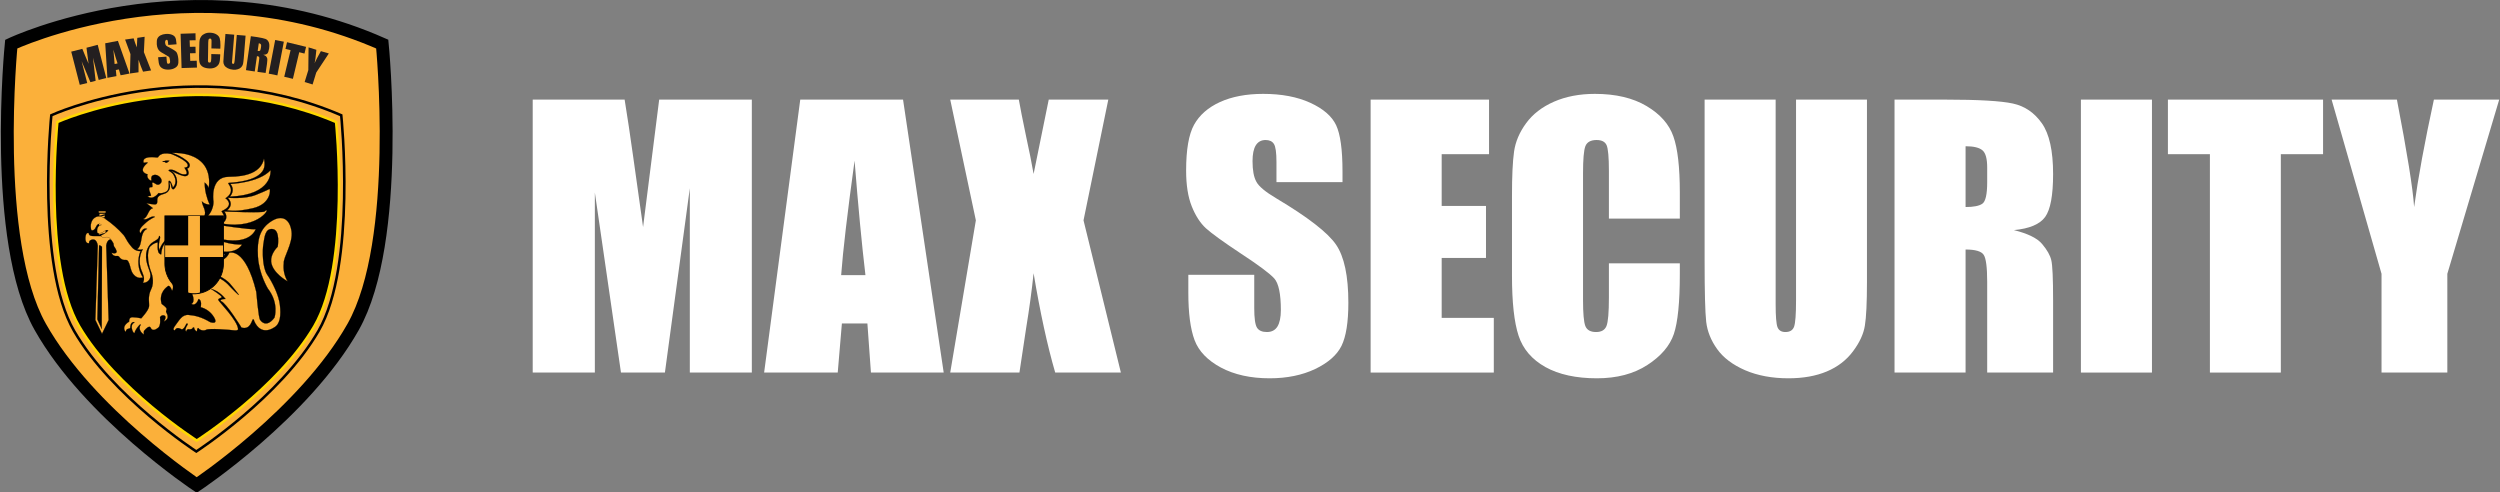 <?xml version="1.0" encoding="UTF-8"?>
<svg xmlns="http://www.w3.org/2000/svg" xmlns:xlink="http://www.w3.org/1999/xlink" width="320px" height="63px" viewBox="0 0 320 63" version="1.1">
  <rect x="0" y="0" width="320" height="63" fill="#808080" stroke="none"/>
  <defs>
    <g>
      <symbol overflow="visible" id="glyph0-0">
        <path style="stroke:none;" d="M 0.672 -0.172 L -0.188 -3.531 L 2.5 -4.219 L 3.359 -0.859 Z M 0.734 -0.281 L 3.25 -0.938 L 2.422 -4.109 L -0.094 -3.453 Z M 0.734 -0.281 "></path>
      </symbol>
      <symbol overflow="visible" id="glyph0-1">
        <path style="stroke:none;" d="M 2.531 -5.188 L 3.625 -0.938 L 2.656 -0.688 L 1.922 -3.547 L 2.266 -0.578 L 1.594 -0.406 L 0.469 -3.094 L 1.188 -0.297 L 0.234 -0.062 L -0.859 -4.312 L 0.562 -4.672 C 0.664 -4.422 0.785 -4.129 0.922 -3.797 L 1.359 -2.766 L 1.094 -4.812 Z M 2.531 -5.188 "></path>
      </symbol>
      <symbol overflow="visible" id="glyph1-0">
        <path style="stroke:none;" d="M 0.672 -0.125 L 0 -3.531 L 2.734 -4.078 L 3.406 -0.672 Z M 0.75 -0.25 L 3.297 -0.734 L 2.656 -3.953 L 0.109 -3.469 Z M 0.75 -0.25 "></path>
      </symbol>
      <symbol overflow="visible" id="glyph1-1">
        <path style="stroke:none;" d="M 1.312 -4.734 L 2.797 -0.547 L 1.656 -0.328 L 1.438 -1.078 L 1.047 -1 L 1.125 -0.219 L -0.031 0 L -0.312 -4.422 Z M 1.266 -1.844 C 1.109 -2.312 0.93 -2.898 0.734 -3.609 C 0.797 -2.754 0.848 -2.141 0.891 -1.766 Z M 1.266 -1.844 "></path>
      </symbol>
      <symbol overflow="visible" id="glyph2-0">
        <path style="stroke:none;" d="M 0.688 -0.094 L 0.188 -3.531 L 2.938 -3.938 L 3.438 -0.5 Z M 0.75 -0.203 L 3.328 -0.578 L 2.859 -3.828 L 0.281 -3.453 Z M 0.75 -0.203 "></path>
      </symbol>
      <symbol overflow="visible" id="glyph2-1">
        <path style="stroke:none;" d="M 1.875 -4.703 L 1.781 -2.734 L 2.703 -0.391 L 1.672 -0.234 C 1.484 -0.66 1.289 -1.172 1.094 -1.766 C 1.102 -1.492 1.102 -1.203 1.094 -0.891 L 1.094 -0.156 L 0 0 L 0.062 -2.484 L -0.625 -4.344 L 0.469 -4.5 C 0.5 -4.375 0.562 -4.18 0.656 -3.922 C 0.738 -3.711 0.812 -3.52 0.875 -3.344 L 0.938 -4.562 Z M 1.875 -4.703 "></path>
      </symbol>
      <symbol overflow="visible" id="glyph3-0">
        <path style="stroke:none;" d="M 0.688 -0.047 L 0.422 -3.5 L 3.188 -3.719 L 3.453 -0.266 Z M 0.781 -0.156 L 3.359 -0.344 L 3.109 -3.609 L 0.531 -3.422 Z M 0.781 -0.156 "></path>
      </symbol>
      <symbol overflow="visible" id="glyph3-1">
        <path style="stroke:none;" d="M 2.406 -3.25 L 1.344 -3.172 L 1.312 -3.5 C 1.301 -3.645 1.281 -3.734 1.25 -3.766 C 1.227 -3.805 1.188 -3.828 1.125 -3.828 C 1.062 -3.816 1.016 -3.781 0.984 -3.719 C 0.953 -3.664 0.938 -3.582 0.938 -3.469 C 0.957 -3.32 0.988 -3.211 1.031 -3.141 C 1.07 -3.066 1.18 -2.988 1.359 -2.906 C 1.898 -2.645 2.242 -2.426 2.391 -2.25 C 2.516 -2.062 2.598 -1.754 2.641 -1.328 C 2.66 -1.016 2.641 -0.781 2.578 -0.625 C 2.523 -0.469 2.395 -0.332 2.188 -0.219 C 1.988 -0.102 1.75 -0.035 1.469 -0.016 C 1.164 0.004 0.906 -0.031 0.688 -0.125 C 0.469 -0.227 0.316 -0.367 0.234 -0.547 C 0.148 -0.723 0.098 -0.973 0.078 -1.297 L 0.047 -1.594 L 1.109 -1.672 L 1.156 -1.125 C 1.164 -0.969 1.188 -0.863 1.219 -0.812 C 1.25 -0.77 1.305 -0.754 1.391 -0.766 C 1.461 -0.773 1.516 -0.805 1.547 -0.859 C 1.578 -0.922 1.586 -1.008 1.578 -1.125 C 1.555 -1.383 1.508 -1.555 1.438 -1.641 C 1.352 -1.703 1.164 -1.816 0.875 -1.984 C 0.57 -2.148 0.367 -2.273 0.266 -2.359 C 0.172 -2.441 0.086 -2.551 0.016 -2.688 C -0.055 -2.82 -0.102 -3.008 -0.125 -3.25 C -0.145 -3.582 -0.117 -3.828 -0.047 -3.984 C 0.023 -4.148 0.156 -4.285 0.344 -4.391 C 0.531 -4.492 0.758 -4.555 1.031 -4.578 C 1.32 -4.598 1.578 -4.566 1.797 -4.484 C 2.016 -4.398 2.16 -4.285 2.234 -4.141 C 2.316 -4.004 2.367 -3.766 2.391 -3.422 Z M 2.406 -3.25 "></path>
      </symbol>
      <symbol overflow="visible" id="glyph4-0">
        <path style="stroke:none;" d="M 0.703 -0.016 L 0.594 -3.484 L 3.375 -3.578 L 3.484 -0.109 Z M 0.781 -0.109 L 3.391 -0.203 L 3.297 -3.484 L 0.688 -3.391 Z M 0.781 -0.109 "></path>
      </symbol>
      <symbol overflow="visible" id="glyph4-1">
        <path style="stroke:none;" d="M 0.109 -4.391 L 2.016 -4.453 L 2.031 -3.562 L 1.266 -3.547 L 1.297 -2.719 L 2.016 -2.734 L 2.031 -1.906 L 1.312 -1.891 L 1.344 -0.922 L 2.172 -0.938 L 2.203 -0.062 L 0.234 0 Z M 0.109 -4.391 "></path>
      </symbol>
      <symbol overflow="visible" id="glyph5-0">
        <path style="stroke:none;" d="M 0.688 0.016 L 0.75 -3.453 L 3.531 -3.406 L 3.469 0.062 Z M 0.781 -0.078 L 3.375 -0.031 L 3.438 -3.312 L 0.844 -3.359 Z M 0.781 -0.078 "></path>
      </symbol>
      <symbol overflow="visible" id="glyph5-1">
        <path style="stroke:none;" d="M 2.938 -2.406 L 1.797 -2.438 L 1.812 -3.203 C 1.82 -3.422 1.812 -3.555 1.781 -3.609 C 1.758 -3.672 1.707 -3.703 1.625 -3.703 C 1.531 -3.703 1.469 -3.664 1.438 -3.594 C 1.414 -3.531 1.398 -3.391 1.391 -3.172 L 1.359 -1.141 C 1.348 -0.922 1.352 -0.781 1.375 -0.719 C 1.406 -0.656 1.469 -0.625 1.562 -0.625 C 1.645 -0.625 1.695 -0.656 1.719 -0.719 C 1.75 -0.781 1.77 -0.93 1.781 -1.172 L 1.781 -1.719 L 2.922 -1.688 L 2.922 -1.516 C 2.91 -1.066 2.867 -0.75 2.797 -0.562 C 2.734 -0.375 2.594 -0.207 2.375 -0.062 C 2.156 0.07 1.883 0.133 1.562 0.125 C 1.227 0.113 0.953 0.051 0.734 -0.062 C 0.516 -0.188 0.367 -0.359 0.297 -0.578 C 0.234 -0.797 0.207 -1.125 0.219 -1.562 L 0.25 -2.844 C 0.25 -3.156 0.266 -3.391 0.297 -3.547 C 0.328 -3.703 0.395 -3.848 0.5 -3.984 C 0.602 -4.129 0.754 -4.242 0.953 -4.328 C 1.148 -4.422 1.375 -4.461 1.625 -4.453 C 1.957 -4.441 2.227 -4.367 2.438 -4.234 C 2.656 -4.109 2.797 -3.941 2.859 -3.734 C 2.922 -3.535 2.953 -3.234 2.953 -2.828 Z M 2.938 -2.406 "></path>
      </symbol>
      <symbol overflow="visible" id="glyph6-0">
        <path style="stroke:none;" d="M 0.688 0.062 L 0.969 -3.391 L 3.734 -3.172 L 3.453 0.281 Z M 0.781 -0.031 L 3.359 0.188 L 3.641 -3.078 L 1.062 -3.297 Z M 0.781 -0.031 "></path>
      </symbol>
      <symbol overflow="visible" id="glyph6-1">
        <path style="stroke:none;" d="M 3.156 -4.141 L 2.922 -1.219 C 2.891 -0.883 2.859 -0.648 2.828 -0.516 C 2.797 -0.379 2.723 -0.242 2.609 -0.109 C 2.492 0.016 2.348 0.102 2.172 0.156 C 1.992 0.219 1.789 0.238 1.562 0.219 C 1.301 0.195 1.07 0.133 0.875 0.031 C 0.676 -0.07 0.531 -0.195 0.438 -0.344 C 0.352 -0.488 0.312 -0.641 0.312 -0.797 C 0.312 -0.953 0.332 -1.281 0.375 -1.781 L 0.578 -4.359 L 1.703 -4.266 L 1.438 -0.984 C 1.414 -0.797 1.41 -0.676 1.422 -0.625 C 1.441 -0.57 1.488 -0.539 1.562 -0.531 C 1.625 -0.52 1.664 -0.539 1.688 -0.594 C 1.719 -0.656 1.742 -0.797 1.766 -1.016 L 2.031 -4.234 Z M 3.156 -4.141 "></path>
      </symbol>
      <symbol overflow="visible" id="glyph7-0">
        <path style="stroke:none;" d="M 0.688 0.094 L 1.188 -3.344 L 3.938 -2.938 L 3.438 0.5 Z M 0.781 0.016 L 3.359 0.391 L 3.828 -2.859 L 1.25 -3.234 Z M 0.781 0.016 "></path>
      </symbol>
      <symbol overflow="visible" id="glyph7-1">
        <path style="stroke:none;" d="M 0.859 -4.312 L 1.641 -4.203 C 2.18 -4.117 2.539 -4.039 2.719 -3.969 C 2.895 -3.906 3.031 -3.781 3.125 -3.594 C 3.227 -3.414 3.254 -3.141 3.203 -2.766 C 3.148 -2.422 3.07 -2.195 2.969 -2.094 C 2.863 -1.988 2.691 -1.938 2.453 -1.938 C 2.66 -1.863 2.797 -1.773 2.859 -1.672 C 2.93 -1.566 2.969 -1.473 2.969 -1.391 C 2.977 -1.316 2.961 -1.102 2.922 -0.75 L 2.75 0.391 L 1.703 0.25 L 1.906 -1.188 C 1.945 -1.426 1.953 -1.578 1.922 -1.641 C 1.891 -1.703 1.797 -1.742 1.641 -1.766 L 1.359 0.203 L 0.234 0.031 Z M 1.875 -3.406 L 1.734 -2.422 C 1.859 -2.41 1.945 -2.414 2 -2.438 C 2.062 -2.469 2.109 -2.582 2.141 -2.781 L 2.172 -3.016 C 2.191 -3.148 2.176 -3.242 2.125 -3.297 C 2.082 -3.359 2 -3.395 1.875 -3.406 Z M 1.875 -3.406 "></path>
      </symbol>
      <symbol overflow="visible" id="glyph8-0">
        <path style="stroke:none;" d="M 0.672 0.125 L 1.328 -3.281 L 4.062 -2.75 L 3.406 0.656 Z M 0.781 0.047 L 3.328 0.547 L 3.953 -2.672 L 1.406 -3.172 Z M 0.781 0.047 "></path>
      </symbol>
      <symbol overflow="visible" id="glyph8-1">
        <path style="stroke:none;" d="M 2.172 -4.047 L 1.344 0.266 L 0.234 0.047 L 1.062 -4.266 Z M 2.172 -4.047 "></path>
      </symbol>
      <symbol overflow="visible" id="glyph9-0">
        <path style="stroke:none;" d="M 0.672 0.156 L 1.469 -3.219 L 4.172 -2.578 L 3.375 0.797 Z M 0.781 0.094 L 3.297 0.688 L 4.062 -2.5 L 1.547 -3.094 Z M 0.781 0.094 "></path>
      </symbol>
      <symbol overflow="visible" id="glyph9-1">
        <path style="stroke:none;" d="M 3.484 -3.672 L 3.281 -2.812 L 2.609 -2.984 L 1.797 0.422 L 0.688 0.156 L 1.5 -3.25 L 0.844 -3.406 L 1.047 -4.266 Z M 3.484 -3.672 "></path>
      </symbol>
      <symbol overflow="visible" id="glyph10-0">
        <path style="stroke:none;" d="M 0.672 0.203 L 1.688 -3.125 L 4.344 -2.328 L 3.328 1 Z M 0.781 0.125 L 3.281 0.891 L 4.234 -2.266 L 1.734 -3.031 Z M 0.781 0.125 "></path>
      </symbol>
      <symbol overflow="visible" id="glyph10-1">
        <path style="stroke:none;" d="M 3.828 -3.438 L 2.219 -1 L 1.75 0.531 L 0.734 0.219 L 1.203 -1.312 L 1.234 -4.219 L 2.234 -3.906 C 2.16 -3.039 2.082 -2.469 2 -2.188 C 2.195 -2.613 2.469 -3.129 2.812 -3.734 Z M 3.828 -3.438 "></path>
      </symbol>
      <symbol overflow="visible" id="glyph11-0">
        <path style="stroke:none;" d="M 5.531 0 L 5.531 -27.625 L 27.641 -27.625 L 27.641 0 Z M 6.219 -0.688 L 26.953 -0.688 L 26.953 -26.938 L 6.219 -26.938 Z M 6.219 -0.688 "></path>
      </symbol>
      <symbol overflow="visible" id="glyph11-1">
        <path style="stroke:none;" d="M 29.859 -34.938 L 29.859 0 L 21.922 0 L 21.922 -23.594 L 18.734 0 L 13.109 0 L 9.766 -23.047 L 9.766 0 L 1.812 0 L 1.812 -34.938 L 13.578 -34.938 C 13.922 -32.844 14.289 -30.367 14.688 -27.516 L 15.938 -18.625 L 18 -34.938 Z M 29.859 -34.938 "></path>
      </symbol>
      <symbol overflow="visible" id="glyph11-2">
        <path style="stroke:none;" d="M 17.516 -34.938 L 22.719 0 L 13.406 0 L 12.953 -6.281 L 9.688 -6.281 L 9.156 0 L -0.266 0 L 4.359 -34.938 Z M 12.703 -12.469 C 12.234 -16.426 11.77 -21.312 11.312 -27.125 C 10.395 -20.445 9.82 -15.562 9.594 -12.469 Z M 12.703 -12.469 "></path>
      </symbol>
      <symbol overflow="visible" id="glyph11-3">
        <path style="stroke:none;" d="M 20.234 -34.938 L 17.062 -19.484 L 21.844 0 L 13.438 0 C 12.426 -3.477 11.504 -7.719 10.672 -12.719 C 10.441 -10.508 10.125 -8.172 9.719 -5.703 L 8.859 0 L 0 0 L 3.281 -19.484 L 0 -34.938 L 8.781 -34.938 C 8.945 -33.977 9.266 -32.375 9.734 -30.125 C 10.109 -28.414 10.422 -26.848 10.672 -25.422 L 12.609 -34.938 Z M 20.234 -34.938 "></path>
      </symbol>
      <symbol overflow="visible" id="glyph11-4">
        <path style="stroke:none;" d=""></path>
      </symbol>
      <symbol overflow="visible" id="glyph11-5">
        <path style="stroke:none;" d="M 21.078 -24.375 L 12.625 -24.375 L 12.625 -26.953 C 12.625 -28.16 12.516 -28.93 12.297 -29.266 C 12.086 -29.598 11.734 -29.766 11.234 -29.766 C 10.68 -29.766 10.266 -29.539 9.984 -29.094 C 9.703 -28.645 9.562 -27.969 9.562 -27.062 C 9.562 -25.895 9.723 -25.02 10.047 -24.438 C 10.348 -23.844 11.203 -23.129 12.609 -22.297 C 16.648 -19.891 19.195 -17.914 20.25 -16.375 C 21.301 -14.844 21.828 -12.363 21.828 -8.938 C 21.828 -6.445 21.535 -4.609 20.953 -3.422 C 20.367 -2.242 19.242 -1.254 17.578 -0.453 C 15.91 0.336 13.969 0.734 11.75 0.734 C 9.312 0.734 7.234 0.273 5.516 -0.641 C 3.797 -1.566 2.672 -2.738 2.141 -4.156 C 1.609 -5.582 1.344 -7.609 1.344 -10.234 L 1.344 -12.516 L 9.781 -12.516 L 9.781 -8.266 C 9.781 -6.953 9.898 -6.109 10.141 -5.734 C 10.379 -5.367 10.801 -5.188 11.406 -5.188 C 12.008 -5.188 12.457 -5.422 12.75 -5.891 C 13.039 -6.367 13.188 -7.07 13.188 -8 C 13.188 -10.062 12.906 -11.41 12.344 -12.047 C 11.77 -12.68 10.352 -13.738 8.094 -15.219 C 5.832 -16.719 4.332 -17.801 3.594 -18.469 C 2.863 -19.145 2.258 -20.082 1.781 -21.281 C 1.301 -22.477 1.062 -24.004 1.062 -25.859 C 1.062 -28.535 1.398 -30.488 2.078 -31.719 C 2.766 -32.957 3.867 -33.926 5.391 -34.625 C 6.922 -35.32 8.766 -35.672 10.922 -35.672 C 13.285 -35.672 15.297 -35.289 16.953 -34.531 C 18.617 -33.77 19.723 -32.812 20.266 -31.656 C 20.805 -30.5 21.078 -28.531 21.078 -25.75 Z M 21.078 -24.375 "></path>
      </symbol>
      <symbol overflow="visible" id="glyph11-6">
        <path style="stroke:none;" d="M 1.812 -34.938 L 16.969 -34.938 L 16.969 -27.953 L 10.906 -27.953 L 10.906 -21.328 L 16.578 -21.328 L 16.578 -14.672 L 10.906 -14.672 L 10.906 -7 L 17.578 -7 L 17.578 0 L 1.812 0 Z M 1.812 -34.938 "></path>
      </symbol>
      <symbol overflow="visible" id="glyph11-7">
        <path style="stroke:none;" d="M 23.031 -19.703 L 13.953 -19.703 L 13.953 -25.797 C 13.953 -27.566 13.852 -28.672 13.656 -29.109 C 13.457 -29.547 13.031 -29.766 12.375 -29.766 C 11.625 -29.766 11.145 -29.5 10.938 -28.969 C 10.738 -28.438 10.641 -27.285 10.641 -25.516 L 10.641 -9.281 C 10.641 -7.582 10.738 -6.473 10.938 -5.953 C 11.145 -5.441 11.602 -5.188 12.312 -5.188 C 12.988 -5.188 13.43 -5.441 13.641 -5.953 C 13.848 -6.473 13.953 -7.691 13.953 -9.609 L 13.953 -13.984 L 23.031 -13.984 L 23.031 -12.625 C 23.031 -9.008 22.773 -6.445 22.266 -4.938 C 21.754 -3.426 20.625 -2.102 18.875 -0.969 C 17.133 0.164 14.984 0.734 12.422 0.734 C 9.754 0.734 7.555 0.254 5.828 -0.703 C 4.098 -1.672 2.953 -3.008 2.391 -4.719 C 1.828 -6.426 1.547 -8.988 1.547 -12.406 L 1.547 -22.625 C 1.547 -25.133 1.633 -27.02 1.812 -28.281 C 1.988 -29.539 2.504 -30.754 3.359 -31.922 C 4.211 -33.086 5.398 -34.004 6.922 -34.672 C 8.441 -35.336 10.188 -35.672 12.156 -35.672 C 14.832 -35.672 17.039 -35.148 18.781 -34.109 C 20.52 -33.078 21.66 -31.785 22.203 -30.234 C 22.754 -28.691 23.031 -26.289 23.031 -23.031 Z M 23.031 -19.703 "></path>
      </symbol>
      <symbol overflow="visible" id="glyph11-8">
        <path style="stroke:none;" d="M 22.469 -34.938 L 22.469 -11.594 C 22.469 -8.945 22.379 -7.086 22.203 -6.016 C 22.035 -4.941 21.523 -3.836 20.672 -2.703 C 19.828 -1.578 18.711 -0.723 17.328 -0.141 C 15.941 0.441 14.305 0.734 12.422 0.734 C 10.328 0.734 8.477 0.391 6.875 -0.297 C 5.281 -0.992 4.086 -1.895 3.297 -3 C 2.504 -4.102 2.035 -5.27 1.891 -6.5 C 1.754 -7.738 1.688 -10.328 1.688 -14.266 L 1.688 -34.938 L 10.781 -34.938 L 10.781 -8.734 C 10.781 -7.211 10.859 -6.238 11.016 -5.812 C 11.18 -5.395 11.52 -5.188 12.031 -5.188 C 12.602 -5.188 12.973 -5.414 13.141 -5.875 C 13.305 -6.344 13.391 -7.445 13.391 -9.188 L 13.391 -34.938 Z M 22.469 -34.938 "></path>
      </symbol>
      <symbol overflow="visible" id="glyph11-9">
        <path style="stroke:none;" d="M 1.812 -34.938 L 8.25 -34.938 C 12.539 -34.938 15.441 -34.77 16.953 -34.438 C 18.473 -34.113 19.711 -33.27 20.672 -31.906 C 21.629 -30.551 22.109 -28.383 22.109 -25.406 C 22.109 -22.688 21.77 -20.859 21.094 -19.922 C 20.414 -18.984 19.082 -18.422 17.094 -18.234 C 18.895 -17.785 20.102 -17.188 20.719 -16.438 C 21.344 -15.695 21.727 -15.016 21.875 -14.391 C 22.031 -13.766 22.109 -12.039 22.109 -9.219 L 22.109 0 L 13.672 0 L 13.672 -11.609 C 13.672 -13.484 13.52 -14.641 13.219 -15.078 C 12.926 -15.523 12.156 -15.75 10.906 -15.75 L 10.906 0 L 1.812 0 Z M 10.906 -28.969 L 10.906 -21.188 C 11.926 -21.188 12.641 -21.328 13.047 -21.609 C 13.461 -21.891 13.672 -22.801 13.672 -24.344 L 13.672 -26.266 C 13.672 -27.367 13.473 -28.094 13.078 -28.438 C 12.68 -28.789 11.957 -28.969 10.906 -28.969 Z M 10.906 -28.969 "></path>
      </symbol>
      <symbol overflow="visible" id="glyph11-10">
        <path style="stroke:none;" d="M 10.906 -34.938 L 10.906 0 L 1.812 0 L 1.812 -34.938 Z M 10.906 -34.938 "></path>
      </symbol>
      <symbol overflow="visible" id="glyph11-11">
        <path style="stroke:none;" d="M 20.125 -34.938 L 20.125 -27.953 L 14.719 -27.953 L 14.719 0 L 5.641 0 L 5.641 -27.953 L 0.266 -27.953 L 0.266 -34.938 Z M 20.125 -34.938 "></path>
      </symbol>
      <symbol overflow="visible" id="glyph11-12">
        <path style="stroke:none;" d="M 21.188 -34.938 L 14.547 -12.641 L 14.547 0 L 6.125 0 L 6.125 -12.641 L -0.266 -34.938 L 8.094 -34.938 C 9.406 -28.133 10.141 -23.551 10.297 -21.188 C 10.805 -24.914 11.648 -29.5 12.828 -34.938 Z M 21.188 -34.938 "></path>
      </symbol>
    </g>
  </defs>
  <g id="surface1">
    <path style="fill-rule:nonzero;fill:rgb(98.431%,69.02%,22.745%);fill-opacity:1;stroke-width:15;stroke-linecap:butt;stroke-linejoin:miter;stroke:rgb(0%,0%,0%);stroke-opacity:1;stroke-miterlimit:10;" d="M 443.813 51.3 C 443.813 51.3 466.696 279.677 409.986 380.356 C 353.311 481 227.917 564.366 227.917 564.366 C 227.917 564.366 102.523 481 45.848 380.356 C -10.826 279.712 12.092 51.335 12.092 51.335 C 12.092 51.335 220.526 -47.247 443.813 51.3 Z M 443.813 51.3 " transform="matrix(0.11,0,0,0.11,0.108,0)"></path>
    <path style="fill-rule:nonzero;fill:rgb(0%,0%,0%);fill-opacity:1;stroke-width:3;stroke-linecap:butt;stroke-linejoin:miter;stroke:rgb(99.608%,84.314%,0%);stroke-opacity:1;stroke-miterlimit:10;" d="M 390.123 141.989 C 390.123 141.989 407.356 307.015 364.753 379.716 C 322.185 452.452 227.953 512.64 227.953 512.64 C 227.953 512.64 133.685 452.417 91.117 379.716 C 48.549 306.979 65.746 141.989 65.746 141.989 C 65.746 141.989 222.374 70.781 390.123 141.989 Z M 390.123 141.989 " transform="matrix(0.11,0,0,0.11,0.108,0)"></path>
    <path style="fill:none;stroke-width:3;stroke-linecap:butt;stroke-linejoin:miter;stroke:rgb(0%,0%,0%);stroke-opacity:1;stroke-miterlimit:10;" d="M 396.093 134.132 C 396.093 134.132 414.001 308.295 369.728 385.013 C 325.454 461.731 227.455 525.367 227.455 525.367 C 227.455 525.367 129.456 461.802 85.147 385.013 C 40.874 308.188 58.747 134.132 58.747 134.132 C 58.747 134.132 221.663 59.014 396.093 134.132 Z M 396.093 134.132 " transform="matrix(0.11,0,0,0.11,0.108,0)"></path>
    <g style="fill:rgb(13.725%,12.157%,12.549%);fill-opacity:1;">
      <use xlink:href="#glyph0-1" x="9.976" y="10.923"></use>
    </g>
    <g style="fill:rgb(13.725%,12.157%,12.549%);fill-opacity:1;">
      <use xlink:href="#glyph1-1" x="13.78" y="9.963"></use>
    </g>
    <g style="fill:rgb(13.725%,12.157%,12.549%);fill-opacity:1;">
      <use xlink:href="#glyph2-1" x="16.637" y="9.408"></use>
    </g>
    <g style="fill:rgb(13.725%,12.157%,12.549%);fill-opacity:1;">
      <use xlink:href="#glyph3-1" x="20.192" y="8.922"></use>
    </g>
    <g style="fill:rgb(13.725%,12.157%,12.549%);fill-opacity:1;">
      <use xlink:href="#glyph4-1" x="23.008" y="8.712"></use>
    </g>
    <g style="fill:rgb(13.725%,12.157%,12.549%);fill-opacity:1;">
      <use xlink:href="#glyph5-1" x="25.263" y="8.638"></use>
    </g>
    <g style="fill:rgb(13.725%,12.157%,12.549%);fill-opacity:1;">
      <use xlink:href="#glyph6-1" x="28.278" y="8.704"></use>
    </g>
    <g style="fill:rgb(13.725%,12.157%,12.549%);fill-opacity:1;">
      <use xlink:href="#glyph7-1" x="31.249" y="8.947"></use>
    </g>
    <g style="fill:rgb(13.725%,12.157%,12.549%);fill-opacity:1;">
      <use xlink:href="#glyph8-1" x="34.161" y="9.384"></use>
    </g>
    <g style="fill:rgb(13.725%,12.157%,12.549%);fill-opacity:1;">
      <use xlink:href="#glyph9-1" x="35.694" y="9.669"></use>
    </g>
    <g style="fill:rgb(13.725%,12.157%,12.549%);fill-opacity:1;">
      <use xlink:href="#glyph10-1" x="38.262" y="10.281"></use>
    </g>
    <path style="fill-rule:nonzero;fill:rgb(98.431%,69.02%,22.745%);fill-opacity:1;stroke-width:0.25;stroke-linecap:butt;stroke-linejoin:miter;stroke:rgb(0%,0%,0%);stroke-opacity:1;stroke-miterlimit:10;" d="M 122.101 270.789 L 114.177 273.064 C 113.253 269.474 113.396 269.26 116.807 268.3 C 118.264 267.909 119.756 267.483 121.213 267.127 C 121.355 267.127 121.497 267.127 121.923 267.198 Z M 122.101 270.789 " transform="matrix(0.11,0,0,0.11,0.108,0)"></path>
    <path style="fill-rule:nonzero;fill:rgb(98.431%,69.02%,22.745%);fill-opacity:1;stroke-width:0.25;stroke-linecap:butt;stroke-linejoin:miter;stroke:rgb(0%,0%,0%);stroke-opacity:1;stroke-miterlimit:10;" d="M 121.461 262.221 C 122.137 265.634 122.137 265.634 118.868 266.558 L 114.284 267.838 C 113.467 264.745 113.68 264.425 116.7 263.572 Z M 121.461 262.221 " transform="matrix(0.11,0,0,0.11,0.108,0)"></path>
    <path style="fill-rule:nonzero;fill:rgb(98.431%,69.02%,22.745%);fill-opacity:1;stroke-width:0.25;stroke-linecap:butt;stroke-linejoin:miter;stroke:rgb(0%,0%,0%);stroke-opacity:1;stroke-miterlimit:10;" d="M 121.355 257.884 C 122.243 260.159 121.497 261.368 119.045 261.759 C 117.482 262.008 115.989 262.541 114.462 262.932 C 113.68 260.693 114.319 259.484 116.771 259.093 C 118.335 258.844 119.863 258.311 121.355 257.884 Z M 121.355 257.884 " transform="matrix(0.11,0,0,0.11,0.108,0)"></path>
    <path style="fill-rule:nonzero;fill:rgb(98.431%,69.02%,22.745%);fill-opacity:1;stroke-width:0.25;stroke-linecap:butt;stroke-linejoin:miter;stroke:rgb(0%,0%,0%);stroke-opacity:1;stroke-miterlimit:10;" d="M 114.533 258.524 C 113.715 256.462 114.533 255.502 116.629 255.111 C 118.157 254.827 119.614 254.293 121.248 253.867 C 121.923 255.68 121.71 256.817 119.543 257.209 C 117.837 257.493 116.203 258.097 114.533 258.524 Z M 114.533 258.524 " transform="matrix(0.11,0,0,0.11,0.108,0)"></path>
    <path style="fill-rule:nonzero;fill:rgb(98.431%,69.02%,22.745%);fill-opacity:1;stroke-width:0.25;stroke-linecap:butt;stroke-linejoin:miter;stroke:rgb(0%,0%,0%);stroke-opacity:1;stroke-miterlimit:10;" d="M 117.873 247.717 C 116.807 247.788 115.741 247.788 114.675 247.681 C 114.213 247.61 113.858 246.97 113.467 246.579 C 113.858 246.259 114.213 245.655 114.639 245.655 C 116.842 245.584 119.081 245.584 121.319 245.655 C 121.852 245.655 122.314 246.117 122.314 246.65 C 122.314 247.219 121.852 247.645 121.319 247.645 C 120.182 247.752 119.045 247.752 117.873 247.717 Z M 117.873 247.717 " transform="matrix(0.11,0,0,0.11,0.108,0)"></path>
    <path style="fill-rule:nonzero;fill:rgb(98.431%,69.02%,22.745%);fill-opacity:1;stroke-width:0.25;stroke-linecap:butt;stroke-linejoin:miter;stroke:rgb(0%,0%,0%);stroke-opacity:1;stroke-miterlimit:10;" d="M 121.106 250.703 C 121.497 252.907 120.715 253.334 114.568 254.365 C 113.822 252.374 113.929 252.374 121.106 250.703 Z M 121.106 250.703 " transform="matrix(0.11,0,0,0.11,0.108,0)"></path>
    <path style="fill-rule:nonzero;fill:rgb(98.431%,69.02%,22.745%);fill-opacity:1;stroke-width:0.25;stroke-linecap:butt;stroke-linejoin:miter;stroke:rgb(0%,0%,0%);stroke-opacity:1;stroke-miterlimit:10;" d="M 121.284 249.281 L 114.533 251.307 L 114.675 248.676 L 121.177 248.676 Z M 121.284 249.281 " transform="matrix(0.11,0,0,0.11,0.108,0)"></path>
    <path style="fill-rule:nonzero;fill:rgb(98.431%,69.02%,22.745%);fill-opacity:1;stroke-width:0.25;stroke-linecap:butt;stroke-linejoin:miter;stroke:rgb(0%,0%,0%);stroke-opacity:1;stroke-miterlimit:10;" d="M 102.736 282.983 C 102.345 281.49 103.127 279.961 104.584 279.392 C 111.832 275.979 112.756 285.862 112.756 285.862 L 109.984 372.428 L 117.731 388.426 L 125.441 372.428 L 122.634 285.791 C 122.634 285.791 123.558 275.908 130.807 279.321 C 132.228 279.89 133.01 281.454 132.654 282.947 C 132.654 282.947 137.416 284.227 137.06 276.797 C 136.705 269.402 133.045 271.215 133.045 271.215 C 133.045 271.215 133.933 274.877 127.466 274.664 L 121.213 274.699 L 114.213 274.664 L 107.995 274.664 C 101.528 274.877 102.416 271.215 102.416 271.215 C 102.416 271.215 98.721 269.402 98.401 276.797 C 98.081 284.227 102.736 282.983 102.736 282.983 Z M 114.319 285.507 C 115.67 285.578 116.878 286.218 117.695 287.284 L 117.34 382.702 L 112.33 371.61 Z M 114.319 285.507 " transform="matrix(0.11,0,0,0.11,0.108,0)"></path>
    <path style="fill-rule:nonzero;fill:rgb(98.431%,69.02%,22.745%);fill-opacity:1;stroke-width:0.25;stroke-linecap:butt;stroke-linejoin:miter;stroke:rgb(0%,0%,0%);stroke-opacity:1;stroke-miterlimit:10;" d="M 217.506 192.613 C 218.146 186.854 198.283 179.175 198.283 179.175 C 185.456 176.58 183.537 182.375 182.897 183.014 C 182.258 183.654 179.06 183.014 179.06 183.014 C 162.431 181.735 166.268 189.414 166.268 189.414 C 173.268 188.134 170.106 190.053 170.106 190.053 C 158.557 200.292 170.745 202.852 170.745 202.852 C 168.826 207.971 175.862 211.846 175.222 209.251 C 174.831 207.722 175.08 206.122 175.862 204.771 C 181.618 200.292 189.933 208.611 186.095 213.09 C 182.258 217.605 179.095 212.45 177.105 212.45 C 175.116 212.45 176.466 213.73 176.466 216.29 C 176.466 218.849 175.826 216.93 173.268 218.21 C 170.71 219.489 175.826 227.808 174.547 227.808 C 173.268 227.915 171.953 228.128 170.71 228.484 C 177.105 233.603 183.537 224.609 183.537 224.609 C 183.537 224.609 186.095 225.888 191.851 223.329 C 197.608 220.769 194.268 211.099 195.547 210.424 C 198.105 209.784 200.166 218.21 200.166 218.21 C 206.562 211.81 201.445 203.492 199.527 201.572 C 197.608 199.652 193.77 198.372 195.689 197.732 C 200.202 196.204 204.856 200.185 208.765 201.927 C 210.684 202.816 212.816 203.136 214.912 202.852 C 218.75 202.212 213.633 195.173 213.633 195.173 C 218.146 194.533 217.506 192.613 217.506 192.613 Z M 194.126 188.454 C 194.126 188.454 192.846 190.373 190.928 188.454 C 190.928 188.454 188.334 188.454 188.334 187.814 C 188.334 187.814 193.486 186.534 196.044 187.174 C 195.476 187.672 194.801 188.098 194.126 188.454 Z M 194.126 188.454 " transform="matrix(0.11,0,0,0.11,0.108,0)"></path>
    <path style="fill-rule:nonzero;fill:rgb(98.431%,69.02%,22.745%);fill-opacity:1;stroke-width:0.25;stroke-linecap:butt;stroke-linejoin:miter;stroke:rgb(0%,0%,0%);stroke-opacity:1;stroke-miterlimit:10;" d="M 199.562 177.86 C 206.42 177.86 213.384 178.428 219.887 180.597 C 226.425 182.73 232.678 186.641 236.729 192.293 C 242.13 199.794 243.267 209.713 241.881 218.814 C 240.993 216.254 239.359 214.015 237.156 212.45 C 237.262 221.302 239.287 230.048 243.054 238.047 C 239.643 238.082 236.374 236.803 233.922 234.421 C 234.242 237.371 235.663 240.038 236.694 242.846 C 237.688 245.619 238.221 248.819 236.765 251.414 C 234.206 255.929 228.379 257.955 223.973 260.124 C 219.389 262.399 214.983 264.923 210.435 267.305 C 199.882 272.957 188.334 278.112 184.425 291.373 C 183.253 285.791 184.07 281.881 185.207 277.295 C 185.491 276.121 185.207 274.273 184.07 274.593 C 184.354 278.041 180.126 279.748 177.177 281.596 C 172.486 284.44 169.75 289.844 169.111 295.319 C 168.471 300.794 169.786 306.304 171.669 311.459 C 173.126 315.369 174.938 319.564 173.659 323.546 C 172.415 327.065 168.969 329.305 165.238 329.092 C 166.765 326.817 166.801 323.795 166.126 321.164 C 165.415 318.498 164.101 316.045 163.177 313.45 C 160.476 305.735 161.151 297.239 165.095 290.057 C 162.999 290.697 160.725 290.697 158.629 290.057 C 162.253 287.249 162.928 282.165 163.639 277.65 C 164.349 273.135 165.948 268.016 170.212 266.345 C 168.613 265.563 166.694 265.847 165.38 267.092 C 164.029 268.265 163.39 269.865 162.537 271.393 C 159.197 267.625 164.776 262.861 167.298 260.479 C 170.781 257.102 174.867 254.365 179.273 252.409 C 175.116 249.992 169.821 257.28 165.7 254.756 C 171.278 253.12 171.243 243.308 176.963 242.277 L 169.395 236.447 C 172.344 237.122 175.364 237.585 178.385 237.833 C 179.166 237.976 179.948 237.905 180.659 237.585 C 182.826 236.483 181.654 233.212 182.222 230.866 C 182.72 228.804 184.674 227.417 186.628 226.635 C 188.618 225.853 190.75 225.497 192.598 224.395 C 194.303 223.329 195.582 221.729 196.258 219.845 C 196.684 218.707 196.862 217.534 196.826 216.325 C 196.826 215.757 195.831 212.095 196.826 212.557 C 197.821 213.055 198.212 216.574 198.389 217.57 C 198.638 218.956 199.988 221.196 201.587 219.809 C 203.826 217.676 205.105 214.69 205.034 211.562 C 204.963 208.113 203.826 204.771 201.765 201.963 C 200.735 200.861 199.633 199.83 198.425 198.906 C 198.674 198.906 203.293 201.394 205.105 202.105 C 207.095 202.887 209.085 203.812 211.075 204.38 C 213.1 204.949 215.516 205.447 217.222 204.096 C 219.567 202.247 218.217 198.515 216.724 195.919 C 218.785 196.062 220.206 193.573 219.745 191.547 C 219.247 189.556 217.684 188.027 216.049 186.747 C 211.039 182.801 205.389 179.815 199.313 177.931 Z M 199.562 177.86 " transform="matrix(0.11,0,0,0.11,0.108,0)"></path>
    <path style="fill-rule:nonzero;fill:rgb(98.431%,69.02%,22.745%);fill-opacity:1;stroke-width:0.25;stroke-linecap:butt;stroke-linejoin:miter;stroke:rgb(0%,0%,0%);stroke-opacity:1;stroke-miterlimit:10;" d="M 162.537 292.19 C 158.451 302.251 159.446 313.698 165.273 322.906 C 162.466 323.83 159.41 323.404 156.994 321.733 C 154.613 320.026 152.837 317.645 151.877 314.872 C 150.527 311.352 150.207 307.406 148.218 304.206 C 147.862 303.46 147.258 302.927 146.512 302.607 C 145.837 302.429 145.091 302.429 144.38 302.536 C 142.07 302.642 139.832 301.611 138.375 299.763 C 138.02 299.158 137.558 298.661 137.025 298.234 C 135.994 297.63 134.751 297.985 133.578 297.95 C 131.34 297.843 129.421 296.243 128.888 294.075 C 129.847 294.501 130.878 294.75 131.944 294.821 C 133.01 294.892 134.04 294.359 134.644 293.47 C 135.355 292.297 132.654 287.64 131.659 286.68 C 131.446 286.04 131.304 285.365 131.233 284.689 C 130.949 283.552 131.944 284.334 129.243 280.316 C 127.999 278.503 126.649 276.335 124.482 275.908 C 122.989 275.588 121.497 276.193 119.898 276.264 C 118.299 276.335 116.487 275.517 116.451 273.988 C 119.614 272.638 122.527 270.718 124.944 268.265 C 123.949 267.66 122.67 267.625 121.639 268.194 C 120.644 268.727 119.72 269.509 118.725 270.113 C 117.127 271.038 115.314 271.5 113.467 271.393 C 113.111 271.393 112.756 271.287 112.472 271.038 C 112.223 270.753 112.081 270.362 112.081 269.971 C 111.797 268.158 112.045 266.345 112.792 264.674 C 113.538 263.003 115.172 261.901 117.02 261.795 C 116.416 260.124 113.822 260.159 112.507 261.368 C 111.193 262.577 110.66 264.354 109.736 265.883 C 109.096 266.949 108.066 267.732 106.858 268.051 C 105.045 268.407 104.974 267.056 104.797 265.598 C 104.264 262.577 104.726 259.519 106.147 256.817 C 107.924 253.511 111.726 251.201 115.456 251.805 C 117.517 252.267 119.436 253.156 121.142 254.471 C 129.208 259.91 136.563 266.345 142.994 273.668 C 143.918 274.415 147.613 281.81 149.248 283.623 C 150.882 285.436 152.126 287.604 153.974 289.204 C 156.319 291.266 159.41 292.333 162.537 292.19 Z M 162.537 292.19 " transform="matrix(0.11,0,0,0.11,0.108,0)"></path>
    <path style="fill-rule:nonzero;fill:rgb(98.431%,69.02%,22.745%);fill-opacity:1;stroke-width:0.25;stroke-linecap:butt;stroke-linejoin:miter;stroke:rgb(0%,0%,0%);stroke-opacity:1;stroke-miterlimit:10;" d="M 199.242 275.517 C 209.12 269.687 219.283 264.354 229.694 259.519 C 247.638 251.201 247.922 235.807 247.282 233.247 C 247.282 233.247 243.409 205.696 265.191 205.696 C 286.972 205.696 302.997 199.937 306.195 184.579 C 306.195 184.579 308.114 192.258 305.556 197.377 C 302.997 202.532 295.322 210.815 265.866 212.77 C 265.866 212.77 264.587 212.77 264.587 213.41 C 264.587 214.05 273.576 223.009 261.389 230.688 C 261.389 230.688 272.901 238.367 257.516 245.406 C 257.374 245.406 257.196 245.477 257.089 245.619 C 256.947 245.726 256.876 245.903 256.876 246.046 C 256.876 246.686 267.145 256.924 249.201 259.484 C 249.201 259.484 246.643 258.844 248.561 261.439 C 250.48 263.999 249.841 276.157 237.688 269.758 C 237.688 269.758 240.247 286.396 224.222 279.357 C 224.08 279.179 223.831 279.072 223.582 279.072 C 223.333 279.072 223.12 279.179 222.942 279.357 C 222.303 279.996 223.582 295.994 210.79 283.836 C 210.79 283.836 210.151 283.196 210.151 283.836 C 210.151 284.476 209.511 293.435 203.755 292.83 C 197.963 292.226 190.928 288.351 199.242 275.517 Z M 199.242 275.517 " transform="matrix(0.11,0,0,0.11,0.108,0)"></path>
    <path style="fill-rule:nonzero;fill:rgb(98.431%,69.02%,22.745%);fill-opacity:1;stroke-width:0.25;stroke-linecap:butt;stroke-linejoin:miter;stroke:rgb(0%,0%,0%);stroke-opacity:1;stroke-miterlimit:10;" d="M 267.109 214.05 C 267.109 214.05 300.403 212.77 313.87 198.052 C 313.87 198.692 317.068 226.884 266.47 228.804 C 266.47 228.804 273.505 221.729 267.109 214.05 Z M 267.109 214.05 " transform="matrix(0.11,0,0,0.11,0.108,0)"></path>
    <path style="fill-rule:nonzero;fill:rgb(98.431%,69.02%,22.745%);fill-opacity:1;stroke-width:0.25;stroke-linecap:butt;stroke-linejoin:miter;stroke:rgb(0%,0%,0%);stroke-opacity:1;stroke-miterlimit:10;" d="M 263.912 230.083 C 263.912 230.083 283.774 232.003 296.566 226.848 C 309.393 221.729 311.312 220.449 312.591 219.845 C 313.835 219.276 315.149 237.158 293.368 242.277 C 271.587 247.397 264.551 244.197 263.272 244.837 C 261.993 245.477 272.866 239.007 263.912 230.083 Z M 263.912 230.083 " transform="matrix(0.11,0,0,0.11,0.108,0)"></path>
    <path style="fill-rule:nonzero;fill:rgb(98.431%,69.02%,22.745%);fill-opacity:1;stroke-width:0.25;stroke-linecap:butt;stroke-linejoin:miter;stroke:rgb(0%,0%,0%);stroke-opacity:1;stroke-miterlimit:10;" d="M 260.074 246.081 C 260.074 246.081 304.703 248.036 306.835 246.081 C 315.825 237.762 302.358 267.838 257.516 260.159 C 257.516 260.159 266.47 255.004 260.074 246.081 Z M 260.074 246.081 " transform="matrix(0.11,0,0,0.11,0.108,0)"></path>
    <path style="fill-rule:nonzero;fill:rgb(98.431%,69.02%,22.745%);fill-opacity:1;stroke-width:0.25;stroke-linecap:butt;stroke-linejoin:miter;stroke:rgb(0%,0%,0%);stroke-opacity:1;stroke-miterlimit:10;" d="M 251.12 261.439 C 251.12 261.439 291.449 267.838 296.566 266.558 C 296.566 266.558 291.449 284.511 258.795 278.752 C 258.795 278.752 243.409 274.237 242.805 273.597 C 242.77 273.597 254.993 272.318 251.12 261.439 Z M 251.12 261.439 " transform="matrix(0.11,0,0,0.11,0.108,0)"></path>
    <path style="fill-rule:nonzero;fill:rgb(98.431%,69.02%,22.745%);fill-opacity:1;stroke-width:0.25;stroke-linecap:butt;stroke-linejoin:miter;stroke:rgb(0%,0%,0%);stroke-opacity:1;stroke-miterlimit:10;" d="M 238.932 272.993 C 238.932 272.993 259.434 285.187 280.576 284.547 C 280.576 284.547 274.145 298.625 246.003 290.306 C 246.003 290.306 228.059 282.627 228.699 281.987 C 228.699 281.952 240.211 283.871 238.932 272.993 Z M 238.932 272.993 " transform="matrix(0.11,0,0,0.11,0.108,0)"></path>
    <path style="fill-rule:nonzero;fill:rgb(80%,80%,79.608%);fill-opacity:1;stroke-width:0.25;stroke-linecap:butt;stroke-linejoin:miter;stroke:rgb(0%,0%,0%);stroke-opacity:1;stroke-miterlimit:10;" d="M 224.861 281.312 C 224.861 281.312 246.003 295.39 260.714 295.994 C 260.714 295.994 253.039 307.513 230.618 299.194 C 230.618 299.194 218.465 292.795 217.826 289.595 C 217.826 289.631 223.582 291.55 224.861 281.312 Z M 224.861 281.312 " transform="matrix(0.11,0,0,0.11,0.108,0)"></path>
    <path style="fill-rule:nonzero;fill:rgb(80%,80%,79.608%);fill-opacity:1;stroke-width:0.25;stroke-linecap:butt;stroke-linejoin:miter;stroke:rgb(0%,0%,0%);stroke-opacity:1;stroke-miterlimit:10;" d="M 211.394 287.071 C 211.394 287.071 221.663 297.95 230.618 301.149 C 230.618 301.149 224.861 310.143 214.628 304.349 C 211.394 301.789 207.557 296.67 207.557 293.47 C 209.902 292.155 211.359 289.737 211.394 287.071 Z M 211.394 287.071 " transform="matrix(0.11,0,0,0.11,0.108,0)"></path>
    <path style="fill-rule:nonzero;fill:rgb(80%,80%,79.608%);fill-opacity:1;stroke-width:0.25;stroke-linecap:butt;stroke-linejoin:miter;stroke:rgb(0%,0%,0%);stroke-opacity:1;stroke-miterlimit:10;" d="M 196.009 291.55 C 196.009 291.55 201.765 295.39 205.603 294.11 C 205.603 294.11 209.44 303.104 212.638 305.628 C 212.638 305.628 206.242 312.028 200.486 302.429 C 194.73 292.83 195.405 292.19 196.009 291.55 Z M 196.009 291.55 " transform="matrix(0.11,0,0,0.11,0.108,0)"></path>
    <path style="fill-rule:nonzero;fill:rgb(98.431%,69.02%,22.745%);fill-opacity:1;stroke-width:0.25;stroke-linecap:butt;stroke-linejoin:miter;stroke:rgb(0%,0%,0%);stroke-opacity:1;stroke-miterlimit:10;" d="M 194.765 279.392 C 194.765 279.392 188.334 292.83 202.44 307.548 C 202.44 307.548 191.567 318.427 203.08 324.826 C 203.08 324.826 205.638 326.746 199.242 328.701 C 199.242 328.701 201.801 334.46 199.242 338.299 C 199.242 338.299 196.684 330.621 194.126 333.18 C 193.486 333.82 183.217 340.184 187.126 353.657 C 187.126 353.657 192.882 357.497 192.882 359.417 C 192.882 361.336 192.242 361.336 192.242 362.616 C 192.242 363.896 197.999 370.295 189.684 374.134 C 189.684 374.134 193.522 368.375 190.324 367.167 C 187.126 365.922 185.207 369.086 185.207 369.086 C 185.207 369.086 186.486 378.685 183.253 381.245 C 180.055 383.804 176.253 385.724 174.263 381.245 C 174.263 381.245 172.984 377.405 166.588 385.084 C 166.588 385.084 165.948 387.644 166.588 388.924 C 167.227 390.203 158.273 384.444 162.75 378.045 C 162.75 378.045 162.75 376.765 161.471 378.045 C 160.156 379.325 156.354 383.804 155.715 387.039 C 155.075 390.274 148.715 378.72 155.075 375.521 C 155.075 375.521 156.354 374.241 153.796 374.881 C 151.202 375.521 150.563 379.36 150.563 381.28 C 150.563 383.2 145.446 381.28 145.446 386.399 C 145.446 386.399 139.05 380.64 149.283 374.241 C 149.283 374.241 148.644 369.122 153.157 369.122 C 156.603 369.228 160.014 369.655 163.39 370.402 C 163.39 370.402 171.705 361.407 172.38 356.928 C 173.055 352.484 170.461 345.41 174.938 336.451 C 179.415 327.492 174.938 316.614 174.938 316.614 C 174.938 316.614 167.938 299.94 173.019 287.782 C 173.694 286.787 174.547 285.933 175.542 285.294 C 177.39 283.765 179.557 282.698 181.902 282.165 C 182.329 282.094 182.577 282.094 182.577 282.592 C 182.435 285.969 182.116 289.453 183.146 292.724 C 183.395 293.897 184.141 294.928 185.207 295.461 C 185.562 295.816 185.989 296.03 186.486 296.101 C 187.055 295.994 185.775 285.791 194.765 279.392 Z M 194.765 279.392 " transform="matrix(0.11,0,0,0.11,0.108,0)"></path>
    <path style="fill-rule:nonzero;fill:rgb(98.431%,69.02%,22.745%);fill-opacity:1;stroke-width:0.25;stroke-linecap:butt;stroke-linejoin:miter;stroke:rgb(0%,0%,0%);stroke-opacity:1;stroke-miterlimit:10;" d="M 203.719 308.828 C 207.237 310.321 211.252 309.539 213.988 306.908 C 213.988 306.908 224.897 313.307 232.572 303.709 C 232.572 303.709 258.83 310.712 265.866 294.11 C 265.866 294.11 284.449 287.107 297.241 339.579 C 297.241 339.579 299.799 370.295 301.718 372.215 C 301.718 372.215 308.114 383.129 318.383 369.655 C 318.383 369.655 324.139 353.017 310.672 335.74 C 310.672 335.74 300.439 319.067 299.16 298.589 C 297.881 278.112 301.718 265.918 314.545 257.6 C 327.337 249.245 336.327 255.04 338.246 269.118 C 340.164 283.196 328.616 299.229 329.22 306.268 C 328.332 313.592 329.895 321.057 333.697 327.385 C 333.697 327.385 315.789 317.787 314.51 304.349 C 313.87 296.03 320.266 288.955 322.185 287.035 C 322.185 287.035 325.383 267.838 316.429 266.558 C 307.474 265.279 306.799 276.157 305.52 283.836 C 304.241 291.55 304.241 311.388 309.997 319.706 C 315.754 328.025 323.464 343.383 324.743 354.937 C 326.022 366.456 325.383 377.334 317.743 381.173 C 317.743 381.173 302.997 392.088 294.754 373.495 C 294.754 373.495 294.754 371.575 293.439 371.575 C 292.16 371.575 290.881 384.373 280.008 381.173 C 280.008 381.173 262.703 353.017 256.308 350.458 C 255.028 349.818 255.668 347.898 261.424 347.898 C 261.424 347.898 254.389 338.264 244.795 336.344 C 244.795 336.344 258.226 344.699 256.947 345.978 C 255.668 347.258 252.47 347.258 253.11 349.178 C 253.749 351.098 275.531 372.855 276.099 383.093 C 276.099 383.093 276.099 385.013 270.983 384.373 C 265.866 383.733 242.166 381.813 239.003 383.733 C 235.805 385.653 230.653 383.733 229.978 381.813 C 229.978 381.813 228.699 380.534 228.059 385.653 C 228.059 385.653 225.501 385.013 224.861 381.173 C 224.684 381.031 224.47 380.925 224.222 380.925 C 223.973 380.925 223.76 381.031 223.582 381.173 C 222.942 381.813 222.942 383.733 217.826 383.093 C 216.724 383.484 215.943 384.515 215.907 385.653 C 215.907 385.653 212.709 385.013 217.186 377.974 C 217.186 377.974 218.465 376.054 215.907 376.694 C 215.907 376.694 212.709 384.373 210.115 383.093 C 207.557 381.813 204.359 380.534 202.44 384.373 C 202.44 384.373 198.603 384.373 203.08 378.614 C 207.557 372.855 210.755 365.816 218.465 366.456 C 226.14 367.095 233.815 369.015 243.445 374.774 C 243.445 374.774 253.714 378.614 247.957 369.015 C 244.546 363.327 239.003 359.168 232.572 357.497 C 232.572 357.497 234.491 349.178 230.013 347.898 C 230.013 347.898 227.455 356.892 221.699 353.657 C 221.699 353.657 228.095 351.738 220.42 336.984 C 220.42 336.984 212.745 320.986 231.932 319.067 C 251.155 317.147 263.947 330.585 263.947 330.585 C 263.947 330.585 271.622 338.904 276.099 342.743 C 280.576 346.583 266.505 329.945 266.505 329.945 C 266.505 329.945 254.993 316.507 233.815 317.147 C 233.815 317.147 221.024 318.427 214.592 322.266 C 208.196 326.106 193.486 322.266 203.719 308.828 Z M 203.719 308.828 " transform="matrix(0.11,0,0,0.11,0.108,0)"></path>
    <path style="fill:none;stroke-width:0.25;stroke-linecap:butt;stroke-linejoin:miter;stroke:rgb(0%,0%,0%);stroke-opacity:1;stroke-miterlimit:10;" d="M 190.928 188.454 C 192.846 190.373 194.126 188.454 194.126 188.454 C 194.801 188.098 195.476 187.672 196.044 187.174 C 193.486 186.534 188.334 187.814 188.334 187.814 C 188.334 188.454 190.928 188.454 190.928 188.454 Z M 190.928 188.454 " transform="matrix(0.11,0,0,0.11,0.108,0)"></path>
    <path style="fill-rule:nonzero;fill:rgb(0%,0%,0%);fill-opacity:1;stroke-width:1;stroke-linecap:butt;stroke-linejoin:miter;stroke:rgb(0%,0%,0%);stroke-opacity:1;stroke-miterlimit:10;" d="M 259.044 252.196 L 259.044 251.201 L 190.892 251.201 L 190.892 252.125 C 190.892 270.398 190.892 288.671 190.892 306.944 C 190.892 308.615 191.034 310.286 191.283 311.956 C 192.527 320.453 196.862 328.239 203.4 333.785 C 212.567 341.535 223.085 343.916 234.597 340.432 C 249.414 335.918 258.866 321.804 259.008 307.122 C 259.186 288.813 259.044 270.504 259.044 252.196 Z M 259.044 252.196 " transform="matrix(0.11,0,0,0.11,0.108,0)"></path>
    <path style=" stroke:none;fill-rule:nonzero;fill:rgb(98.431%,69.02%,22.745%);fill-opacity:1;" d="M 24.09 32.902 L 21.137 32.902 L 21.137 31.414 L 24.086 31.414 L 24.086 27.645 C 24.59 27.645 25.086 27.645 25.594 27.645 L 25.594 31.418 L 28.547 31.418 L 28.547 32.898 L 25.594 32.898 L 25.594 33.055 C 25.594 34.484 25.594 35.91 25.594 37.34 C 25.594 37.43 25.57 37.465 25.477 37.48 C 25.055 37.551 24.621 37.551 24.195 37.48 C 24.105 37.465 24.086 37.43 24.086 37.344 C 24.086 35.914 24.086 34.484 24.086 33.059 Z M 24.09 32.902 "></path>
    <g style="fill:rgb(100%,100%,100%);fill-opacity:1;">
      <use xlink:href="#glyph11-1" x="66.375" y="47.688"></use>
    </g>
    <g style="fill:rgb(100%,100%,100%);fill-opacity:1;">
      <use xlink:href="#glyph11-2" x="98.074" y="47.688"></use>
    </g>
    <g style="fill:rgb(100%,100%,100%);fill-opacity:1;">
      <use xlink:href="#glyph11-3" x="121.629" y="47.688"></use>
      <use xlink:href="#glyph11-4" x="142.956" y="47.688"></use>
      <use xlink:href="#glyph11-5" x="150.762" y="47.688"></use>
      <use xlink:href="#glyph11-6" x="173.628" y="47.688"></use>
      <use xlink:href="#glyph11-7" x="191.987" y="47.688"></use>
      <use xlink:href="#glyph11-8" x="216.502" y="47.688"></use>
      <use xlink:href="#glyph11-9" x="240.688" y="47.688"></use>
      <use xlink:href="#glyph11-10" x="264.544" y="47.688"></use>
    </g>
    <g style="fill:rgb(100%,100%,100%);fill-opacity:1;">
      <use xlink:href="#glyph11-11" x="277.227" y="47.688"></use>
    </g>
    <g style="fill:rgb(100%,100%,100%);fill-opacity:1;">
      <use xlink:href="#glyph11-12" x="298.711" y="47.688"></use>
    </g>
  </g>
</svg>
